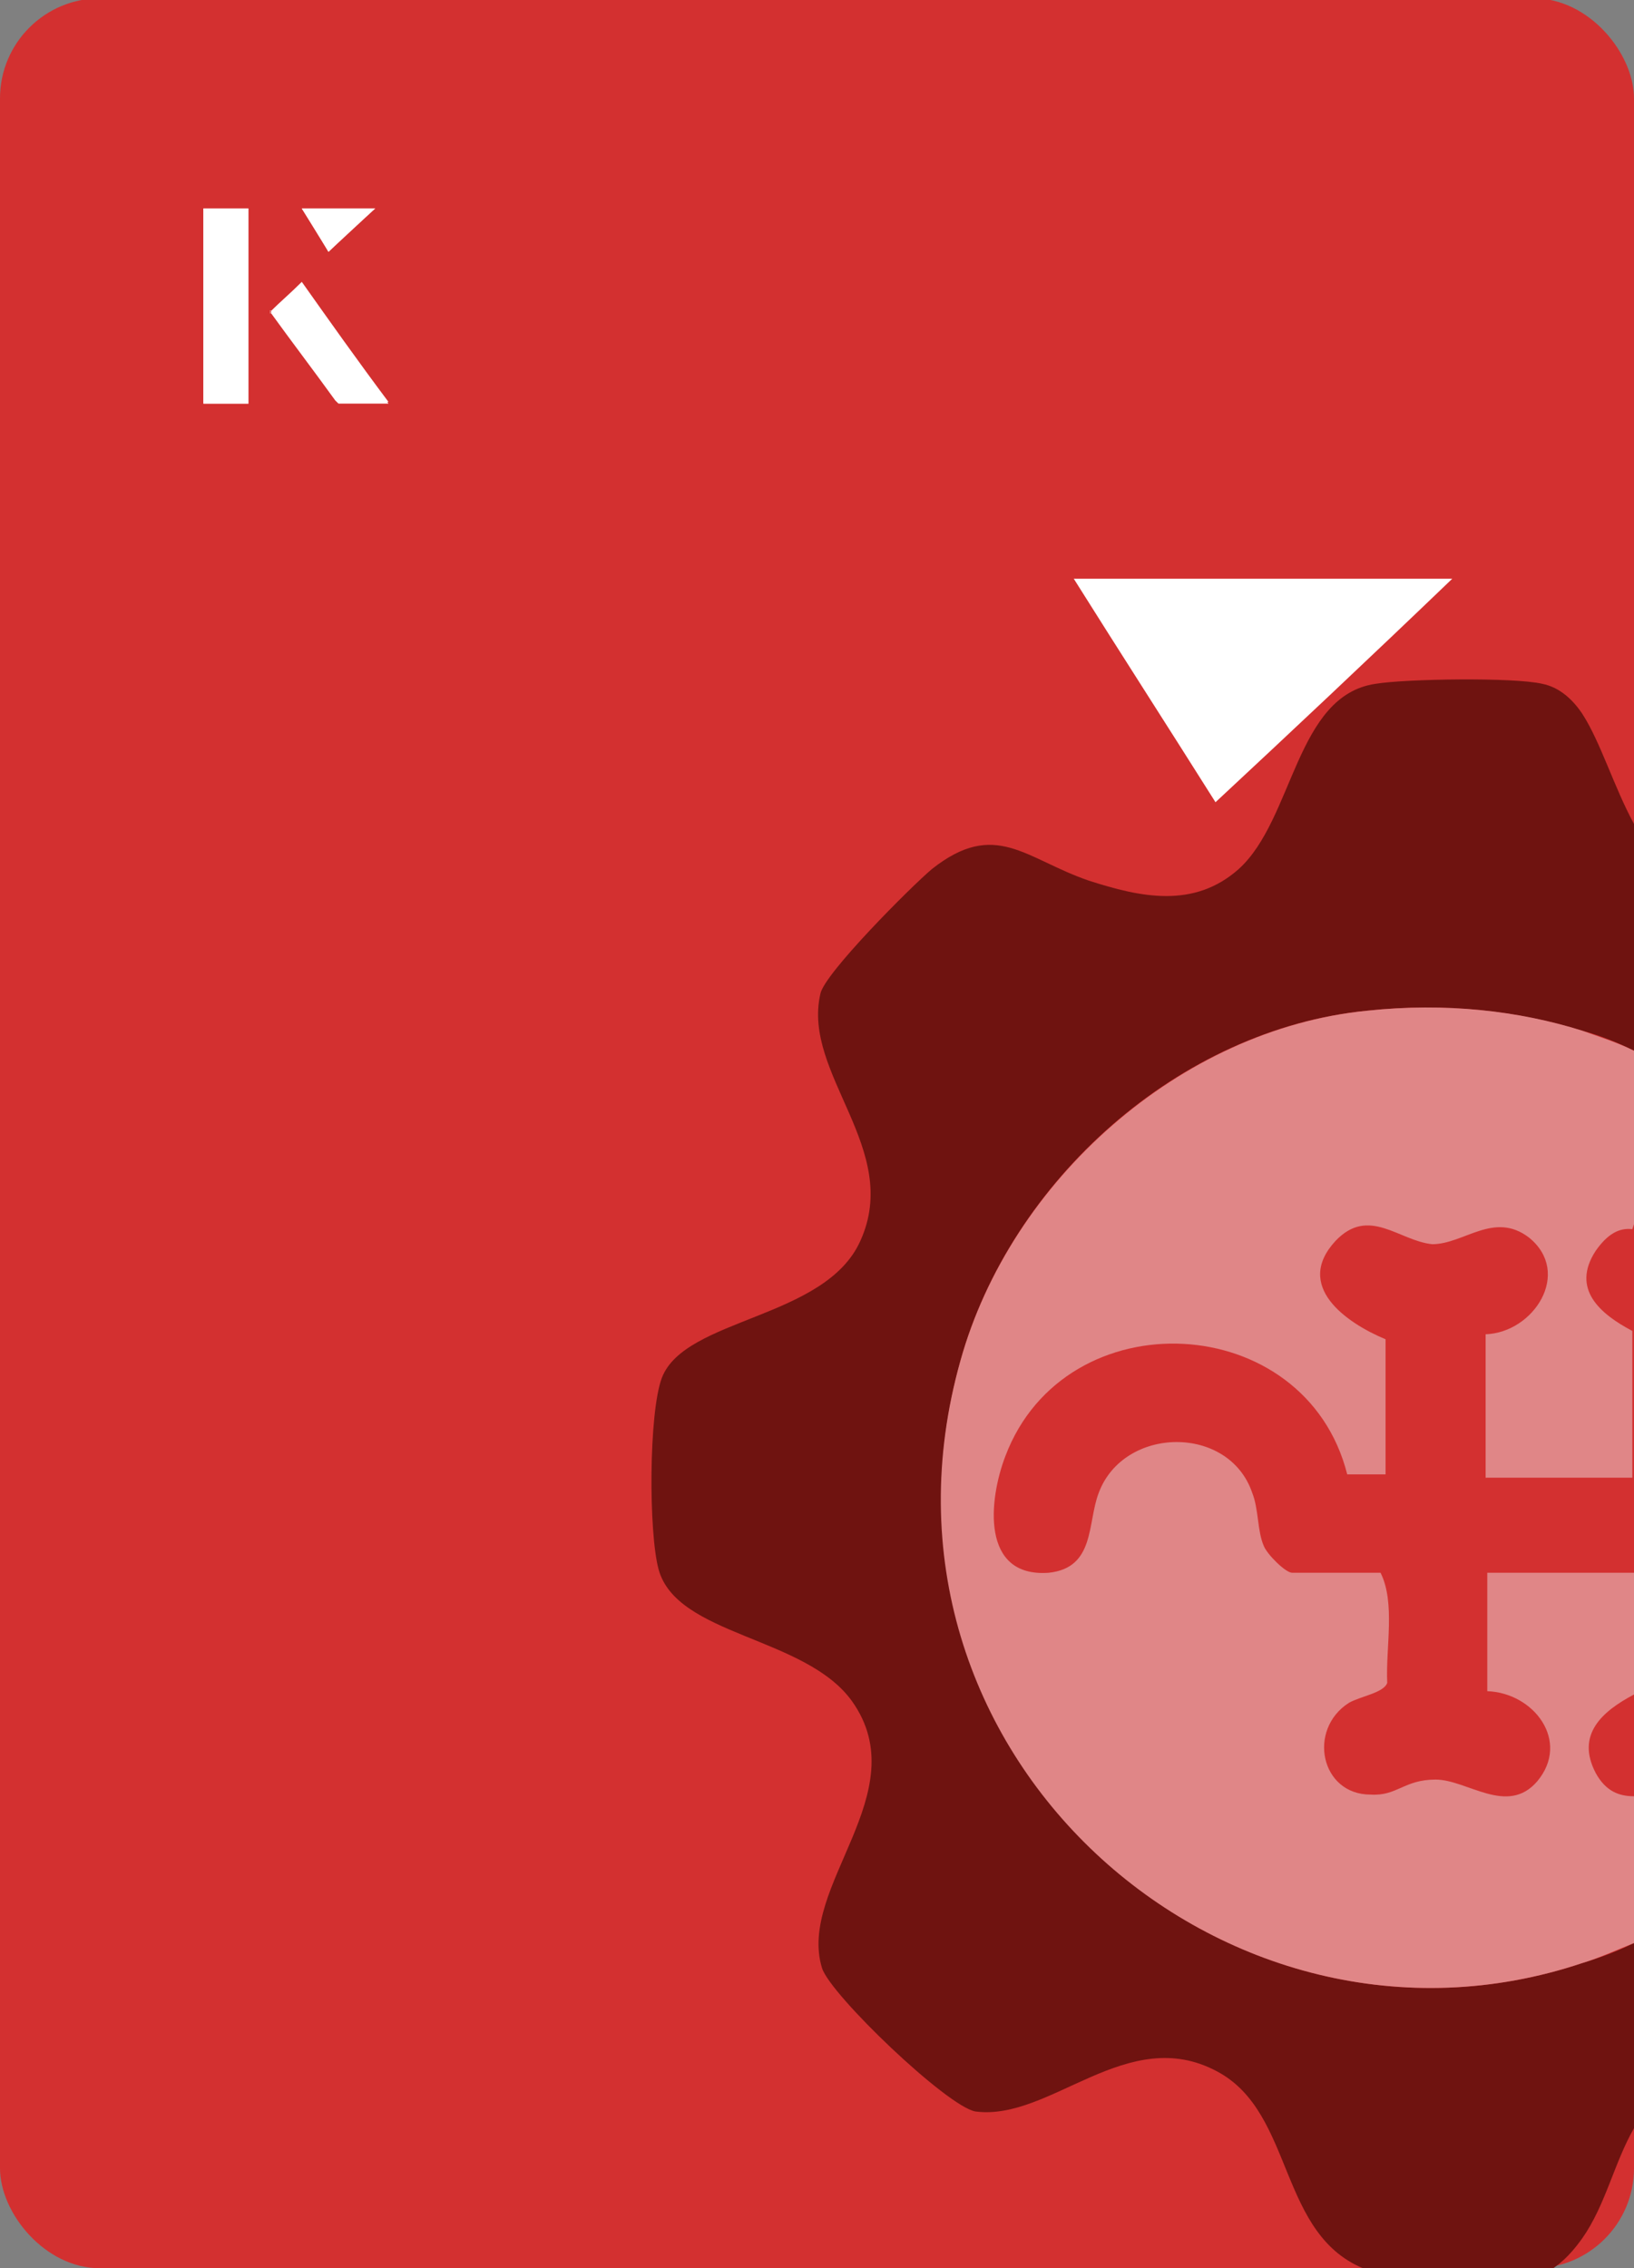 <?xml version="1.0" encoding="UTF-8"?>
<svg id="Layer_1" data-name="Layer 1" xmlns="http://www.w3.org/2000/svg" viewBox="0 0 98 136">
  <rect x="0" y="0" width="98" height="136" fill="#808080" stroke="none"/>
  <defs>
    <style>
      .cls-1 {
        fill: #fff;
      }

      .cls-2 {
        fill: #e08687;
      }

      .cls-3 {
        fill: #d33030;
      }

      .cls-4 {
        fill: #6f1310;
      }
    </style>
  </defs>
  <rect class="cls-3" x="0" y="0" width="98" height="136.1" rx="6" ry="6" transform="translate(98 136) rotate(-180)"/>
  <g>
    <g>
      <path class="cls-1" d="M14.9,12.5h-2.7v11.7h2.7v-11.7ZM16.2,18.7c1.3,1.8,2.6,3.5,3.9,5.3,0,0,.2.2.2.2,1,0,1.9,0,3,0-1.8-2.5-3.5-4.8-5.2-7.2-.7.6-1.3,1.2-1.9,1.8ZM19.7,15.1c.8-.8,1.8-1.7,2.8-2.6h-4.4c.5.8,1.1,1.7,1.6,2.6Z"/>
      <path class="cls-1" d="M14.9,12.5v11.7h-2.7v-11.7h2.7Z"/>
      <path class="cls-1" d="M16.2,18.7c.6-.6,1.2-1.1,1.9-1.8,1.7,2.4,3.4,4.8,5.2,7.2-1.1,0-2,0-3,0,0,0-.2,0-.2-.2-1.3-1.8-2.6-3.5-3.9-5.3Z"/>
      <polygon class="cls-1" points="19.7 15.1 18.1 12.5 22.5 12.5 19.7 15.1"/>
    </g>
    <path class="cls-1" d="M72.9,48.1c-2.9-4.6-5.8-9.1-8.5-13.4h22.7c-5,4.8-9.9,9.4-14.2,13.4Z"/>
  </g>
  <g>
    <path class="cls-4" d="M82,60.6c4.7-.5,9,0,12.9,1.2,1.1.3,2.1.7,3.1,1.2v-13.6c-1.2-2.2-2-4.9-3.1-6.6-.6-.9-1.4-1.6-2.4-1.8-1.7-.4-8.2-.3-10,0-4.8.7-4.9,8.1-8.2,11.1-2.7,2.4-5.9,1.7-9,.7-3.8-1.3-5.6-3.7-9.4-.7-1.2,1-6.5,6.3-6.7,7.5-1.1,4.8,4.9,9.3,2.4,14.8-2.1,4.7-10.5,4.6-11.9,8.2-.8,2.1-.8,9.3-.2,11.5,1.1,4,8.8,4,11.6,7.9,3.9,5.5-3.3,11.1-1.8,16,.5,1.6,7.5,8.3,9.2,8.6,4.5.6,9.1-5.3,14.5-2.4,4.7,2.5,3.6,9.9,9,11.9h11c.8-.5,1.4-1.2,1.9-1.9,1.4-2,1.9-4.5,3.1-6.6v-11.1c-1,.5-2.1.9-3.1,1.2-21.5,7.2-43.8-12.7-37.3-36.1,3-10.8,13.1-19.9,24.4-21Z"/>
    <path class="cls-2" d="M98,73.4v-10.4c-1-.5-2-.8-3.1-1.2-3.8-1.2-8.2-1.7-12.9-1.2-11.2,1.1-21.4,10.2-24.4,21-6.6,23.4,15.8,43.3,37.3,36.1,1-.3,2.1-.8,3.1-1.2v-8.8c-.9,0-1.7-.3-2.3-1.4-1.2-2.3.4-3.7,2.3-4.7v-7.3h-8.8v7.1c2.8.1,5,3,3,5.4-1.8,2.1-4.2-.1-6.1-.1s-2.3,1-3.9.9c-3,0-3.8-3.9-1.3-5.5.7-.4,2.1-.6,2.3-1.2-.1-2.1.5-4.8-.4-6.6h-5.3c-.4,0-1.5-1.1-1.7-1.6-.4-.9-.3-2.2-.7-3.2-1.4-4.1-7.7-4-9.2,0-.7,1.8-.2,4.5-3,4.8-4.1.3-3.6-4.4-2.6-7,3.6-9.5,18-8.8,20.5,1.1h2.3s0-8.1,0-8.1c-2.4-1-5.5-3.2-3-5.9,2-2.1,3.8,0,5.8.2,1.9,0,3.7-2,5.8-.4,2.6,2.1.3,5.7-2.6,5.8v8.6h8.8v-8.8c-1.9-1-3.7-2.5-2.2-4.8.7-1,1.4-1.4,2.2-1.3Z"/>
  </g>
</svg>